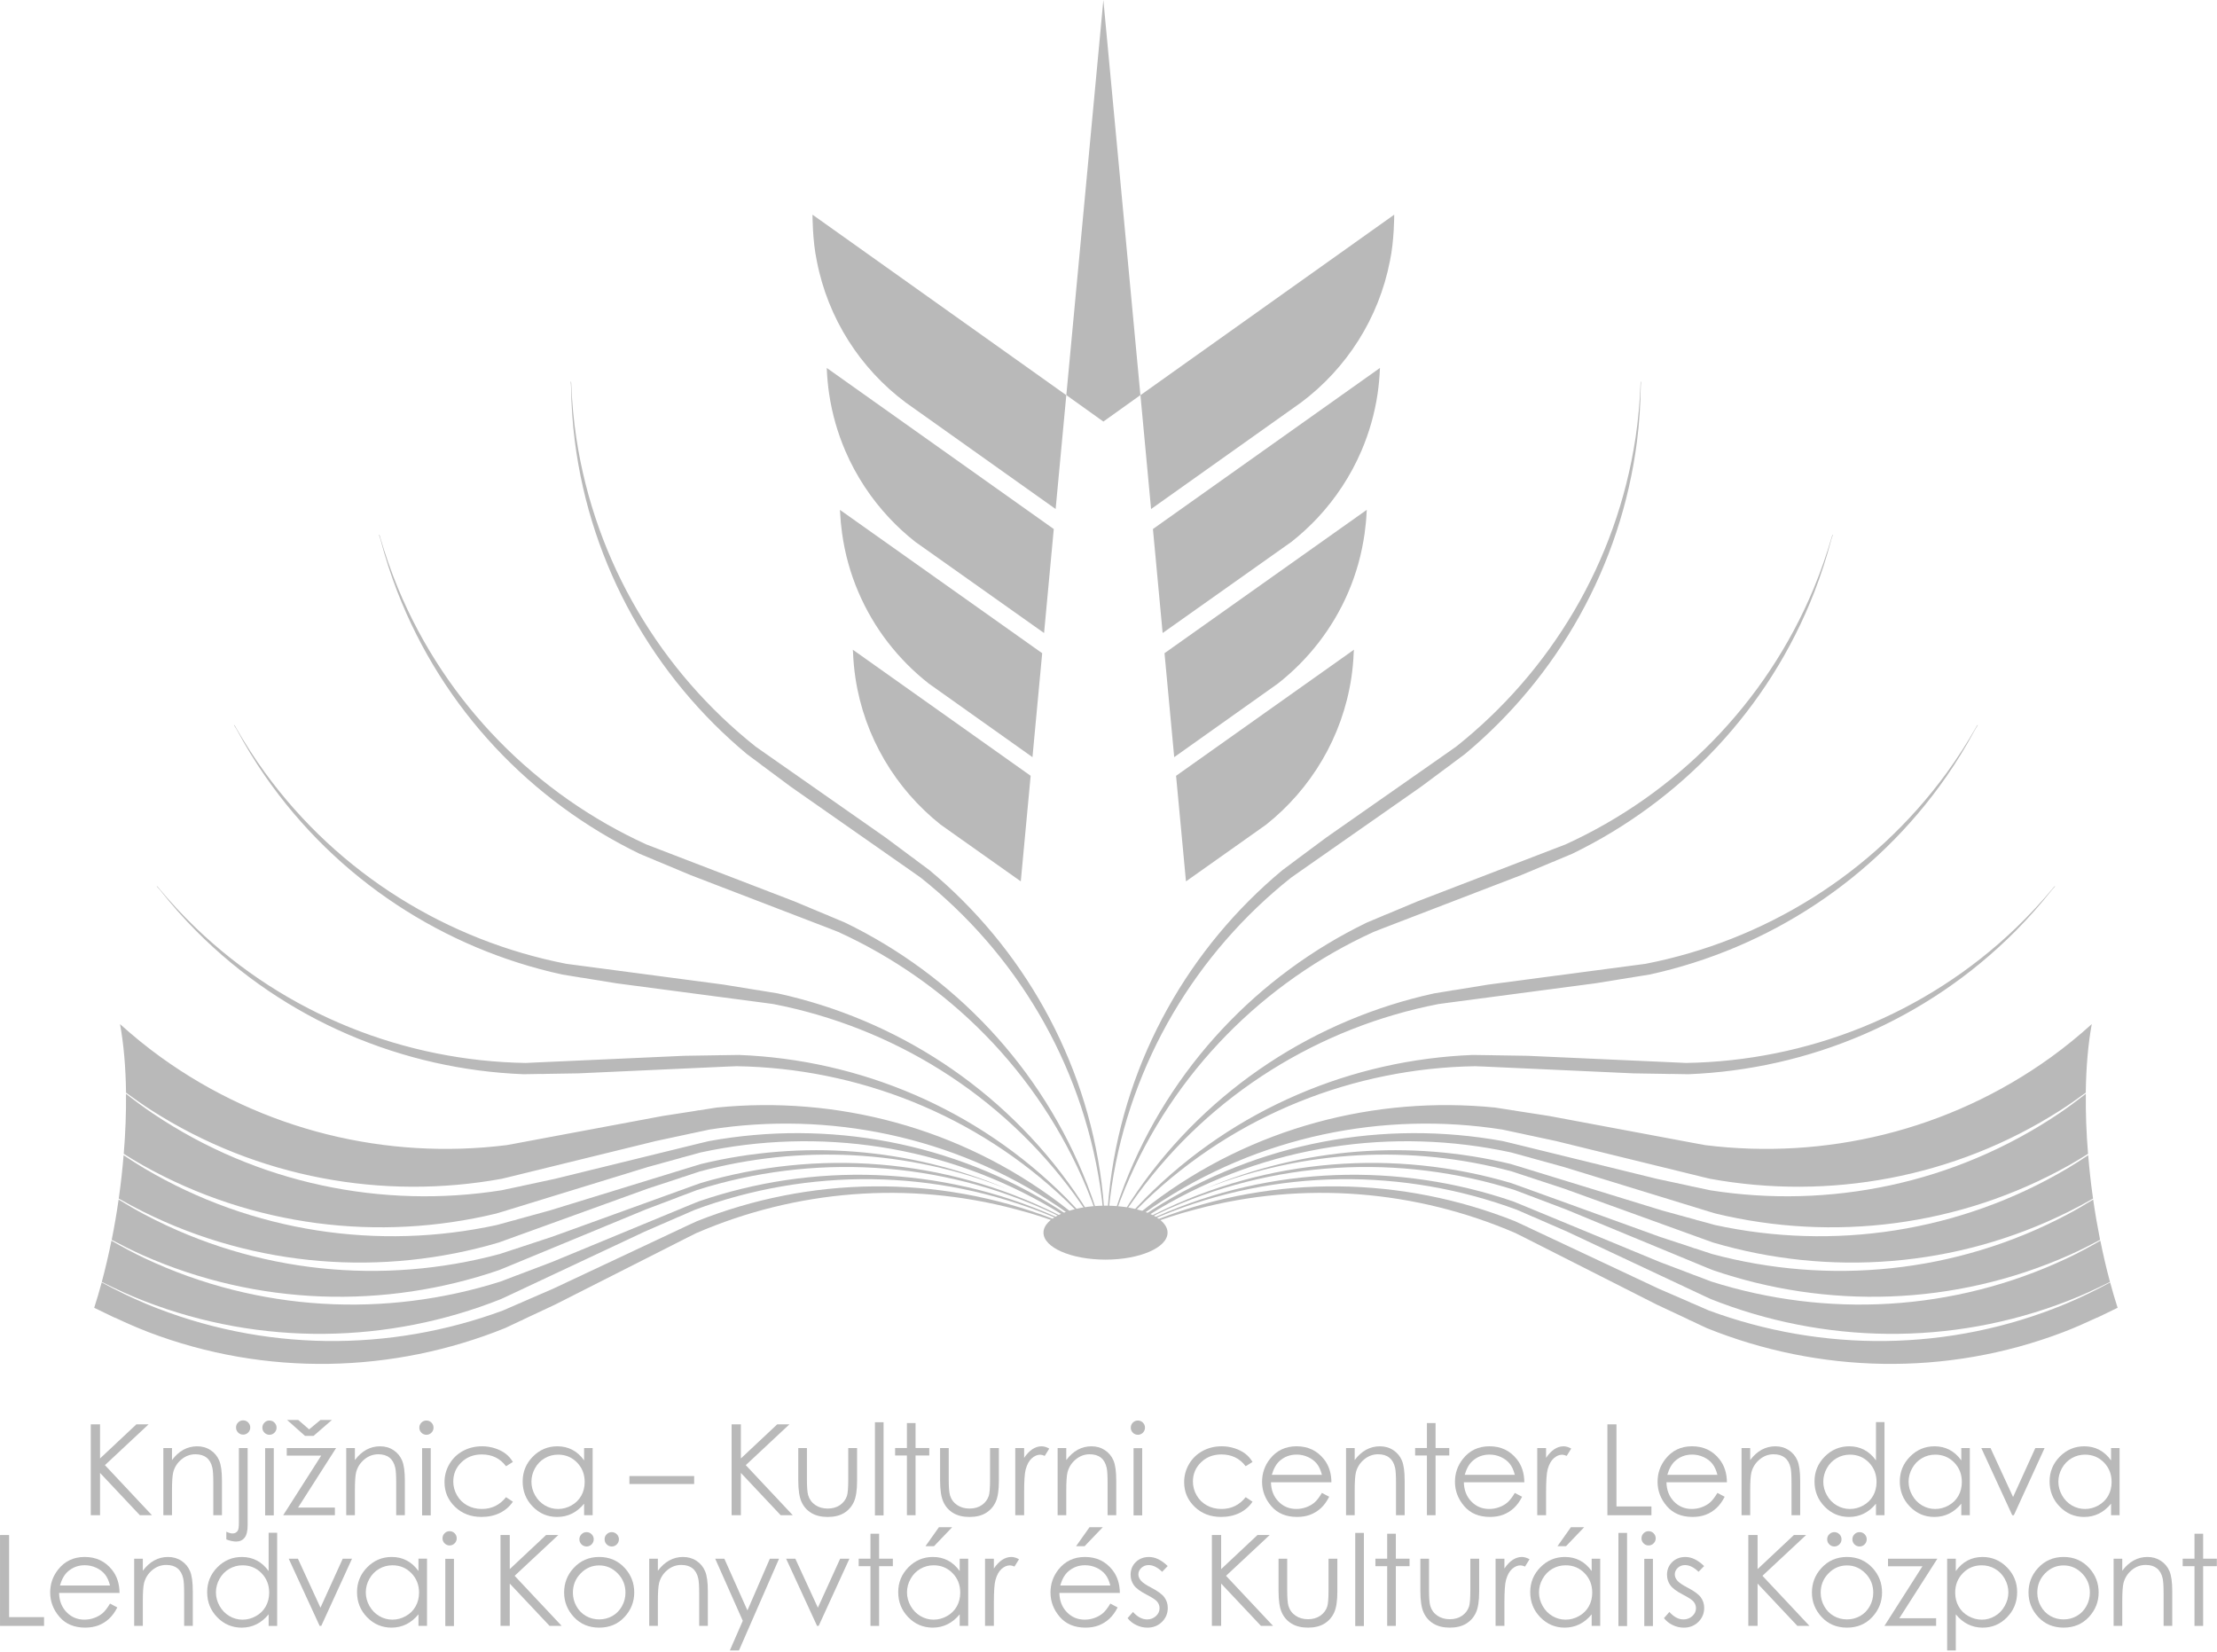 <svg xmlns="http://www.w3.org/2000/svg" xmlns:xlink="http://www.w3.org/1999/xlink" xmlns:serif="http://www.serif.com/" width="100%" height="100%" viewBox="0 0 1001 746" version="1.1" xml:space="preserve" style="fill-rule:evenodd;clip-rule:evenodd;stroke-linejoin:round;stroke-miterlimit:2;"> <g transform="matrix(1,0,0,1,-1254.05,-869.262)"> <g transform="matrix(4.167,0,0,4.167,1662.97,1014.3)"> <path d="M0,8.808L16.249,20.352L17.405,8.016L-10.095,-11.544C-10.095,-11.544 -10.103,-8.736 -9.633,-6.554C-8.433,-0.301 -4.915,5.135 0,8.808" style="fill:rgb(185,185,185);fill-rule:nonzero;"></path> </g> <g transform="matrix(4.167,0,0,4.167,1639.1,1267.23)"> <path d="M0,-25.104L0.023,-24.853C0.06,-23.897 0.146,-22.958 0.285,-22.032C1.256,-15.621 4.654,-10.015 9.507,-6.153L11.809,-4.522L18.201,0L19.271,-11.439L0.016,-25.091L0,-25.104Z" style="fill:rgb(185,185,185);fill-rule:nonzero;"></path> </g> <g transform="matrix(4.167,0,0,4.167,1724.61,1146.42)"> <path d="M0,4.27L-21.908,-11.258L-21.918,-11.264L-21.903,-11.09C-21.865,-10.299 -21.794,-9.523 -21.687,-8.753C-21.379,-6.508 -20.775,-4.357 -19.909,-2.339C-18.239,1.566 -15.602,4.954 -12.305,7.547L-10.321,8.955L-1.053,15.534L0,4.27Z" style="fill:rgb(185,185,185);fill-rule:nonzero;"></path> </g> <g transform="matrix(4.167,0,0,4.167,1729.84,1082.35)"> <path d="M0,6.189L-24.593,-11.263L-24.602,-11.27L-24.593,-11.181C-24.556,-10.254 -24.472,-9.34 -24.339,-8.443C-24.017,-6.287 -23.421,-4.226 -22.588,-2.283C-21.429,0.423 -19.8,2.884 -17.814,5.003C-16.95,5.926 -16.01,6.786 -15.012,7.573L-12.936,9.042L-1.051,17.459L0,6.189Z" style="fill:rgb(185,185,185);fill-rule:nonzero;"></path> </g> <g transform="matrix(4.167,0,0,4.167,1752.23,869.284)"> <path d="M0,45.676L0,45.681L0,45.676L4.014,42.808L0,-0.005L-4.012,42.808L0,45.676Z" style="fill:rgb(185,185,185);fill-rule:nonzero;"></path> </g> <g transform="matrix(4.167,0,0,4.167,1768.97,1017.6)"> <path d="M0,7.225L1.153,19.56L17.406,8.017C22.316,4.344 25.835,-1.093 27.039,-7.346C27.504,-9.527 27.498,-12.335 27.498,-12.335L0,7.225Z" style="fill:rgb(185,185,185);fill-rule:nonzero;"></path> </g> <g transform="matrix(4.167,0,0,4.167,1789.53,1162.63)"> <path d="M0,25.104L6.39,20.583L8.691,18.952C13.546,15.089 16.94,9.484 17.915,3.072C18.055,2.147 18.142,1.208 18.177,0.251L18.202,0L18.183,0.013L-1.073,13.666L0,25.104Z" style="fill:rgb(185,185,185);fill-rule:nonzero;"></path> </g> <g transform="matrix(4.167,0,0,4.167,1871.11,1210.42)"> <path d="M0,-26.45L0.017,-26.624L0.003,-26.618L-21.903,-11.09L-20.852,0.174L-11.583,-6.405L-9.602,-7.812C-6.303,-10.406 -3.664,-13.794 -1.991,-17.699C-1.127,-19.717 -0.525,-21.867 -0.215,-24.113C-0.107,-24.883 -0.034,-25.658 0,-26.45" style="fill:rgb(185,185,185);fill-rule:nonzero;"></path> </g> <g transform="matrix(4.167,0,0,4.167,1877.1,1154.73)"> <path d="M0,-28.551L0.006,-28.64L0,-28.633L-24.596,-11.181L-23.543,0.089L-11.656,-8.328L-9.581,-9.797C-8.584,-10.584 -7.646,-11.444 -6.777,-12.367C-4.793,-14.486 -3.166,-16.947 -2.005,-19.653C-1.172,-21.595 -0.577,-23.657 -0.256,-25.813C-0.125,-26.71 -0.039,-27.624 0,-28.551" style="fill:rgb(185,185,185);fill-rule:nonzero;"></path> </g> <g transform="matrix(0,-4.167,-4.167,0,1753.21,1397.84)"> <path d="M-6.723,-6.721C-8.339,-6.721 -9.646,-3.713 -9.646,0.001C-9.646,3.712 -8.339,6.723 -6.723,6.723C-5.109,6.723 -3.798,3.712 -3.798,0.001C-3.798,-3.713 -5.109,-6.721 -6.723,-6.721" style="fill:rgb(185,185,185);fill-rule:nonzero;"></path> </g> <g transform="matrix(4.167,0,0,4.167,1753.31,1427.15)"> <path d="M0,0.767L0.017,0.765L-0.01,0.738L-0.012,0.715L-0.049,0.73L-0.059,0.737L-0.184,0.67C-0.596,0.429 -1.017,0.213 -1.434,-0.021C-1.211,0.144 -0.98,0.299 -0.752,0.467L-0.751,0.467C-0.575,0.553 -0.391,0.623 -0.212,0.715L-0.141,0.746L-0.09,0.78L-0.077,0.775L-0.063,0.772L-0.053,0.788L0.005,0.788L-0.002,0.775L0.005,0.775L0,0.767Z" style="fill:rgb(185,185,185);fill-rule:nonzero;"></path> </g> <g transform="matrix(4.167,0,0,4.167,1329.04,1122.19)"> <path d="M0,54.548L-0.1,54.463C-0.022,54.521 0.054,54.573 0.134,54.63L0,54.548ZM101.813,73.847L101.802,73.814L101.778,73.439C101.746,71.426 101.612,69.437 101.366,67.484C99.633,53.939 92.756,41.964 82.725,33.603L81.165,32.443L81.165,32.431L80.852,32.209L77.956,30.054L64.543,20.67L63.877,20.201C53.654,12.078 46.496,0.263 44.451,-13.237C44.155,-15.182 43.978,-17.168 43.899,-19.178L43.885,-19.318L43.877,-19.328L43.838,-19.352L43.879,-18.824C43.909,-16.812 44.043,-14.821 44.291,-12.867C46.021,0.68 52.902,12.655 62.934,21.015L64.49,22.171L64.49,22.185L64.817,22.419L67.699,24.562L80.962,33.837L81.778,34.414C92.001,42.539 99.16,54.351 101.206,67.853C101.492,69.751 101.666,71.693 101.748,73.65L101.646,73.34C101.133,71.394 100.524,69.495 99.815,67.659C94.869,54.933 85.305,44.967 73.559,39.271L71.766,38.521L71.766,38.508L71.407,38.372L68.078,36.976L52.801,31.099L52.038,30.806C40.16,25.387 30.367,15.645 25.124,3.031C24.375,1.216 23.72,-0.67 23.161,-2.601L23.115,-2.733L23.1,-2.74L23.06,-2.759L23.228,-2.25C23.741,-0.306 24.35,1.595 25.064,3.433C30.004,16.159 39.565,26.123 51.315,31.823L53.109,32.571L53.109,32.582L53.485,32.726L56.796,34.116L71.905,39.923L72.835,40.289C84.717,45.709 94.511,55.45 99.75,68.06C100.501,69.875 101.157,71.763 101.713,73.693L101.76,73.827L101.764,73.857L101.549,73.509C100.593,71.737 99.562,70.032 98.439,68.416C90.657,57.194 79.031,49.739 66.275,46.948L64.359,46.635L64.353,46.625L63.975,46.575L60.409,45.995L44.183,43.851L43.374,43.744C30.557,41.246 18.76,34.066 10.716,23.026C9.563,21.438 8.483,19.755 7.49,18.011L7.416,17.889L7.401,17.886L7.355,17.879L7.637,18.333C8.591,20.107 9.624,21.813 10.749,23.427C18.529,34.648 30.152,42.107 42.91,44.902L44.824,45.212L44.833,45.22L45.228,45.275L48.776,45.851L64.822,47.969L65.812,48.105C78.631,50.601 90.426,57.782 98.468,68.814C99.614,70.394 100.686,72.068 101.676,73.804L101.475,73.575C100.222,71.997 98.906,70.506 97.52,69.105C87.886,59.424 75.135,54.128 62.087,53.618L60.143,53.646L60.138,53.638L59.753,53.653L56.141,53.71L39.791,54.446L38.972,54.486C25.922,54.277 13.046,49.277 3.193,39.821C1.774,38.459 0.419,36.991 -0.866,35.448L-0.959,35.347L-0.977,35.347L-1.021,35.345L-0.662,35.741C0.587,37.319 1.905,38.818 3.293,40.212C12.921,49.896 25.674,55.193 38.723,55.706L40.665,55.673L40.674,55.685L41.071,55.67L44.667,55.612L60.832,54.876L61.832,54.838C74.887,55.047 87.763,60.045 97.617,69.5C98.965,70.794 100.25,72.189 101.482,73.648L101.436,73.61C99.976,72.219 98.465,70.924 96.894,69.734C86.014,61.485 72.646,58.013 59.654,59.319L57.733,59.621L57.728,59.61L57.349,59.681L53.782,60.235L37.691,63.244L36.889,63.39C23.931,65.003 10.487,61.842 -0.584,53.849C-2.101,52.754 -3.571,51.554 -4.989,50.277C-4.598,52.418 -4.374,54.926 -4.34,57.706C-3.44,58.368 -2.525,59.013 -1.594,59.609C9.908,66.966 23.513,69.373 36.354,67.039L37.151,66.849L53.048,62.95L56.578,62.194L56.948,62.109L56.957,62.114L58.858,61.706C71.757,59.675 85.298,62.396 96.625,70.021C98.256,71.125 99.838,72.335 101.372,73.64L101.479,73.72L101.811,73.9L101.807,73.842L101.813,73.847Z" style="fill:rgb(185,185,185);fill-rule:nonzero;"></path> </g> <g transform="matrix(4.167,0,0,4.167,1732.37,1377.69)"> <path d="M0,9.067C-11.502,1.706 -25.102,-0.701 -37.953,1.634L-38.928,1.866L-54.642,5.723L-58.155,6.477L-58.547,6.571L-58.554,6.565L-60.454,6.968C-73.349,9.001 -86.892,6.278 -98.215,-1.347C-99.211,-2.019 -100.181,-2.74 -101.135,-3.488C-101.113,-1.44 -101.192,0.737 -101.38,3.016C-100.701,3.442 -100.023,3.858 -99.333,4.247C-87.424,10.935 -73.71,12.555 -61.016,9.487L-60.235,9.253L-44.591,4.446L-41.109,3.485L-40.741,3.374L-40.732,3.38L-38.86,2.866C-26.1,0.098 -12.423,2.034 -0.679,8.999C0.575,9.741 1.796,10.567 3.003,11.427C3.469,11.696 3.941,11.962 4.409,12.247C2.975,11.106 1.509,10.034 0,9.067" style="fill:rgb(185,185,185);fill-rule:nonzero;"></path> </g> <g transform="matrix(4.167,0,0,4.167,1570.71,1434.76)"> <path d="M0,-9.584L-0.961,-9.295L-16.431,-4.539L-19.894,-3.589L-20.279,-3.469L-20.289,-3.48L-22.16,-2.965C-34.921,-0.191 -48.594,-2.133 -60.341,-9.094C-61.1,-9.551 -61.853,-10.027 -62.599,-10.527C-62.72,-9.072 -62.878,-7.591 -63.091,-6.076C-63.101,-5.994 -63.115,-5.914 -63.125,-5.83C-62.255,-5.33 -61.377,-4.859 -60.49,-4.416C-48.269,1.678 -34.488,2.625 -21.963,-1.063L-21.196,-1.34L-5.804,-6.91L-2.372,-8.037L-2.011,-8.166L-2.004,-8.158L-0.16,-8.77C10.668,-11.679 22.333,-11.146 33.06,-6.906C22.474,-11.39 10.86,-12.209 0,-9.584" style="fill:rgb(185,185,185);fill-rule:nonzero;"></path> </g> <g transform="matrix(4.167,0,0,4.167,1304.48,1419.37)"> <path d="M0,2.337C1.103,2.922 2.215,3.485 3.337,3.985C15.82,9.528 29.628,9.855 41.977,5.612L42.731,5.305L57.859,-0.952L61.237,-2.23L61.59,-2.376L61.598,-2.369L63.414,-3.058C75.86,-7.011 89.657,-6.363 102.001,-0.535C102.884,-0.117 103.758,0.331 104.625,0.807C104.211,0.538 103.782,0.299 103.36,0.046C103.036,-0.126 102.715,-0.317 102.384,-0.48C90.162,-6.575 76.383,-7.518 63.858,-3.833L62.912,-3.496L47.699,2.01L44.285,3.134L43.905,3.273L43.894,3.26L42.053,3.868C29.445,7.262 15.691,6.001 3.613,-0.382C2.649,-0.89 1.695,-1.448 0.75,-2.029C0.536,-0.53 0.285,0.924 0,2.337" style="fill:rgb(185,185,185);fill-rule:nonzero;"></path> </g> <g transform="matrix(4.167,0,0,4.167,1744.88,1445.68)"> <path d="M0,-4.789C-1.146,-5.406 -2.299,-5.994 -3.467,-6.513C-15.948,-12.056 -29.759,-12.381 -42.102,-8.137L-43.032,-7.759L-57.988,-1.574L-61.345,-0.299L-61.72,-0.15L-61.729,-0.158L-63.542,0.535C-75.988,4.487 -89.786,3.84 -102.132,-1.992C-103.343,-2.562 -104.534,-3.213 -105.715,-3.889C-106.026,-2.336 -106.378,-0.844 -106.761,0.58C-105.249,1.34 -103.724,2.045 -102.178,2.643C-89.449,7.592 -75.639,7.264 -63.505,2.44L-62.767,2.098L-47.953,-4.861L-44.639,-6.305L-44.292,-6.462L-44.284,-6.455L-42.501,-7.232C-30.258,-11.769 -16.446,-11.771 -3.838,-6.533C-2.396,-5.932 -0.975,-5.238 0.433,-4.498C0.291,-4.593 0.145,-4.693 0,-4.789" style="fill:rgb(185,185,185);fill-rule:nonzero;"></path> </g> <g transform="matrix(4.167,0,0,4.167,1748.43,1462.1)"> <path d="M0,-8.153C-1.465,-8.886 -2.944,-9.566 -4.443,-10.151C-17.173,-15.097 -30.98,-14.771 -43.116,-9.945L-44.026,-9.527L-58.669,-2.642L-61.965,-1.213L-62.328,-1.042L-62.34,-1.049L-64.12,-0.273C-76.366,4.261 -90.177,4.265 -102.787,-0.974C-104.422,-1.658 -106.036,-2.444 -107.625,-3.306C-107.881,-2.355 -108.15,-1.439 -108.435,-0.558L-106.306,0.473L-106.123,0.541C-104.977,1.078 -103.824,1.59 -102.659,2.037L-102.634,2.054L-102.609,2.055C-102.597,2.063 -102.583,2.071 -102.569,2.075C-89.809,6.944 -76.004,6.532 -63.901,1.637L-62.145,0.811L-62.133,0.817L-61.775,0.633L-58.523,-0.89L-44.085,-8.206L-43.189,-8.652C-32.454,-13.29 -20.269,-14.349 -8.597,-11.237L-7.124,-10.834C-6.261,-10.576 -5.397,-10.3 -4.541,-9.996C-2.949,-9.431 -1.375,-8.757 0.187,-8.026C0.128,-8.07 0.064,-8.112 0,-8.153" style="fill:rgb(185,185,185);fill-rule:nonzero;"></path> </g> <g transform="matrix(4.167,0,0,4.167,1753.46,1427.15)"> <path d="M0,0.767L-0.02,0.765L0.01,0.738L0.01,0.715L0.047,0.73L0.057,0.737L0.182,0.67C0.596,0.429 1.015,0.213 1.432,-0.021C1.208,0.144 0.974,0.299 0.753,0.467L0.75,0.467C0.57,0.553 0.393,0.623 0.211,0.715L0.141,0.746L0.088,0.78L0.076,0.775L0.064,0.772L0.051,0.788L-0.006,0.788L0.004,0.775L-0.006,0.775L0,0.767Z" style="fill:rgb(185,185,185);fill-rule:nonzero;"></path> </g> <g transform="matrix(4.167,0,0,4.167,2177.15,1121.85)"> <path d="M0,54.712C0.08,54.655 0.156,54.603 0.234,54.545L0.136,54.63L0,54.712ZM-101.672,73.924L-101.672,73.982L-101.344,73.802L-101.236,73.722C-99.7,72.417 -98.119,71.207 -96.487,70.103C-85.164,62.478 -71.621,59.757 -58.72,61.788L-56.821,62.196L-56.813,62.191L-56.444,62.276L-52.913,63.032L-37.014,66.931L-36.218,67.121C-23.379,69.455 -9.771,67.048 1.729,59.691C2.66,59.095 3.57,58.45 4.476,57.788C4.511,55.008 4.732,52.5 5.124,50.358C3.705,51.636 2.239,52.836 0.724,53.931C-10.35,61.924 -23.795,65.085 -36.752,63.472L-37.557,63.326L-53.645,60.317L-57.215,59.763L-57.592,59.691L-57.598,59.703L-59.516,59.401C-72.512,58.095 -85.877,61.567 -96.758,69.816C-98.328,71.006 -99.841,72.301 -101.301,73.691L-101.344,73.73C-100.112,72.271 -98.83,70.876 -97.481,69.582C-87.627,60.127 -74.752,55.129 -61.698,54.92L-60.694,54.958L-44.53,55.694L-40.938,55.752L-40.537,55.767L-40.53,55.754L-38.588,55.788C-25.539,55.274 -12.787,49.978 -3.157,40.294C-1.77,38.899 -0.444,37.401 0.802,35.823L1.154,35.427L1.113,35.429L1.099,35.429L1.002,35.53C-0.284,37.073 -1.64,38.541 -3.057,39.903C-12.91,49.358 -25.785,54.358 -38.842,54.566L-39.654,54.528L-56.01,53.792L-59.619,53.735L-60.002,53.72L-60.007,53.728L-61.95,53.7C-75,54.21 -87.754,59.506 -97.385,69.187C-98.769,70.587 -100.085,72.079 -101.339,73.657L-101.538,73.886C-100.551,72.149 -99.483,70.476 -98.332,68.896C-90.293,57.864 -78.493,50.683 -65.678,48.187L-64.684,48.051L-48.643,45.933L-45.094,45.357L-44.694,45.302L-44.69,45.294L-42.771,44.983C-30.017,42.189 -18.395,34.73 -10.612,23.509C-9.492,21.895 -8.453,20.189 -7.502,18.415L-7.221,17.961L-7.266,17.968L-7.279,17.971L-7.354,18.093C-8.346,19.837 -9.427,21.52 -10.58,23.108C-18.624,34.148 -30.422,41.328 -43.235,43.826L-44.046,43.933L-60.271,46.077L-63.836,46.657L-64.219,46.707L-64.223,46.717L-66.141,47.03C-78.896,49.821 -90.524,57.275 -98.303,68.498C-99.424,70.114 -100.458,71.819 -101.412,73.591L-101.625,73.939L-101.625,73.909L-101.579,73.774C-101.02,71.845 -100.366,69.957 -99.613,68.142C-94.373,55.532 -84.58,45.791 -72.698,40.371L-71.768,40.004L-56.666,34.198L-53.347,32.808L-52.975,32.664L-52.971,32.653L-51.181,31.905C-39.428,26.205 -29.866,16.241 -24.927,3.515C-24.215,1.677 -23.604,-0.224 -23.09,-2.168L-22.926,-2.677L-22.965,-2.658L-22.977,-2.651L-23.022,-2.519C-23.584,-0.588 -24.239,1.298 -24.99,3.113C-30.231,15.727 -40.022,25.469 -51.899,30.888L-52.662,31.181L-67.938,37.058L-71.27,38.454L-71.627,38.59L-71.633,38.603L-73.422,39.353C-85.171,45.049 -94.733,55.015 -99.681,67.741C-100.39,69.577 -100.997,71.476 -101.512,73.422L-101.612,73.732C-101.528,71.774 -101.354,69.833 -101.071,67.935C-99.021,54.433 -91.864,42.621 -81.643,34.496L-80.823,33.919L-67.563,24.644L-64.682,22.501L-64.352,22.267L-64.352,22.253L-62.796,21.097C-52.768,12.737 -45.887,0.762 -44.153,-12.785C-43.904,-14.739 -43.773,-16.73 -43.743,-18.742L-43.708,-19.27L-43.74,-19.246L-43.75,-19.236L-43.764,-19.096C-43.844,-17.086 -44.019,-15.1 -44.313,-13.155C-46.36,0.345 -53.52,12.16 -63.741,20.283L-64.405,20.752L-77.819,30.136L-80.717,32.291L-81.03,32.513L-81.027,32.525L-82.586,33.685C-92.619,42.045 -99.498,54.021 -101.229,67.566C-101.478,69.519 -101.609,71.508 -101.64,73.521L-101.667,73.896L-101.678,73.929L-101.672,73.924Z" style="fill:rgb(185,185,185);fill-rule:nonzero;"></path> </g> <g transform="matrix(4.167,0,0,4.167,1774.38,1377.69)"> <path d="M0,9.067C11.507,1.706 25.104,-0.701 37.953,1.634L38.928,1.866L54.643,5.723L58.157,6.477L58.55,6.571L58.559,6.565L60.452,6.968C73.352,9.001 86.893,6.278 98.221,-1.347C99.211,-2.019 100.182,-2.74 101.139,-3.488C101.115,-1.44 101.19,0.737 101.379,3.016C100.701,3.442 100.022,3.858 99.333,4.247C87.428,10.935 73.711,12.555 61.02,9.487L60.237,9.253L44.59,4.446L41.108,3.485L40.741,3.374L40.733,3.38L38.862,2.866C26.101,0.098 12.426,2.034 0.681,8.999C-0.572,9.741 -1.792,10.567 -3,11.427C-3.469,11.696 -3.94,11.962 -4.405,12.247C-2.975,11.106 -1.505,10.034 0,9.067" style="fill:rgb(185,185,185);fill-rule:nonzero;"></path> </g> <g transform="matrix(4.167,0,0,4.167,1936.06,1434.76)"> <path d="M0,-9.584L0.959,-9.295L16.426,-4.539L19.889,-3.589L20.272,-3.469L20.286,-3.48L22.154,-2.965C34.914,-0.191 48.592,-2.133 60.336,-9.094C61.098,-9.551 61.849,-10.027 62.594,-10.527C62.715,-9.072 62.871,-7.591 63.086,-6.076C63.096,-5.994 63.108,-5.914 63.123,-5.83C62.254,-5.33 61.371,-4.859 60.485,-4.416C48.268,1.678 34.481,2.625 21.961,-1.063L21.19,-1.34L5.799,-6.91L2.369,-8.037L2.01,-8.166L2.003,-8.158L0.153,-8.77C-10.67,-11.679 -22.338,-11.146 -33.064,-6.906C-22.478,-11.39 -10.865,-12.209 0,-9.584" style="fill:rgb(185,185,185);fill-rule:nonzero;"></path> </g> <g transform="matrix(4.167,0,0,4.167,2202.26,1419.37)"> <path d="M0,2.337C-1.1,2.922 -2.209,3.485 -3.337,3.985C-15.815,9.528 -29.627,9.855 -41.975,5.612L-42.73,5.305L-57.855,-0.952L-61.23,-2.23L-61.588,-2.376L-61.595,-2.369L-63.412,-3.058C-75.858,-7.011 -89.652,-6.363 -102.002,-0.535C-102.883,-0.117 -103.757,0.331 -104.627,0.807C-104.209,0.538 -103.783,0.299 -103.358,0.046C-103.034,-0.126 -102.71,-0.317 -102.382,-0.48C-90.16,-6.575 -76.381,-7.518 -63.859,-3.833L-62.91,-3.496L-47.697,2.01L-44.283,3.134L-43.904,3.273L-43.893,3.26L-42.052,3.868C-29.443,7.262 -15.685,6.001 -3.611,-0.382C-2.645,-0.89 -1.692,-1.448 -0.75,-2.029C-0.532,-0.53 -0.281,0.924 0,2.337" style="fill:rgb(185,185,185);fill-rule:nonzero;"></path> </g> <g transform="matrix(4.167,0,0,4.167,1761.87,1445.68)"> <path d="M0,-4.789C1.146,-5.406 2.299,-5.994 3.47,-6.513C15.948,-12.056 29.755,-12.381 42.104,-8.137L43.034,-7.759L57.987,-1.574L61.349,-0.299L61.721,-0.15L61.728,-0.158L63.542,0.535C75.987,4.487 89.785,3.84 102.132,-1.992C103.344,-2.562 104.534,-3.213 105.714,-3.889C106.025,-2.336 106.375,-0.844 106.761,0.58C105.252,1.34 103.724,2.045 102.177,2.643C89.45,7.592 75.642,7.264 63.507,2.44L62.767,2.098L47.954,-4.861L44.642,-6.305L44.292,-6.462L44.283,-6.455L42.502,-7.232C30.258,-11.769 16.448,-11.771 3.836,-6.533C2.396,-5.932 0.974,-5.238 -0.434,-4.498C-0.288,-4.593 -0.145,-4.693 0,-4.789" style="fill:rgb(185,185,185);fill-rule:nonzero;"></path> </g> <g transform="matrix(4.167,0,0,4.167,1758.33,1462.1)"> <path d="M0,-8.153C1.464,-8.886 2.949,-9.566 4.447,-10.151C17.173,-15.097 30.984,-14.771 43.121,-9.945L44.025,-9.527L58.671,-2.642L61.966,-1.213L62.328,-1.042L62.342,-1.049L64.123,-0.273C76.366,4.261 90.178,4.265 102.786,-0.974C104.419,-1.658 106.037,-2.444 107.625,-3.306C107.881,-2.355 108.15,-1.439 108.435,-0.558L106.307,0.473L106.126,0.541C104.976,1.078 103.826,1.59 102.659,2.037L102.634,2.054L102.616,2.055C102.599,2.063 102.583,2.071 102.569,2.075C89.812,6.944 76.008,6.532 63.9,1.637L62.146,0.811L62.132,0.817L61.775,0.633L58.523,-0.89L44.085,-8.206L43.191,-8.652C32.455,-13.29 20.267,-14.349 8.596,-11.237L7.126,-10.834C6.261,-10.576 5.398,-10.3 4.541,-9.996C2.949,-9.431 1.375,-8.757 -0.187,-8.026C-0.125,-8.07 -0.061,-8.112 0,-8.153" style="fill:rgb(185,185,185);fill-rule:nonzero;"></path> </g> <g transform="matrix(4.167,0,0,4.167,1295.04,1553.45)"> <path d="M0,-9.847L1.003,-9.847L1.003,-6.152L4.939,-9.847L6.261,-9.847L1.531,-5.429L6.628,0L5.319,0L1.003,-4.586L1.003,0L0,0L0,-9.847Z" style="fill:rgb(185,185,185);fill-rule:nonzero;"></path> </g> <g transform="matrix(4.167,0,0,4.167,1327.8,1552.67)"> <path d="M0,-7.095L0.937,-7.095L0.937,-5.79C1.312,-6.288 1.726,-6.663 2.181,-6.911C2.636,-7.157 3.131,-7.282 3.667,-7.282C4.211,-7.282 4.695,-7.144 5.116,-6.866C5.538,-6.591 5.849,-6.218 6.05,-5.749C6.25,-5.283 6.351,-4.552 6.351,-3.561L6.351,0.187L5.414,0.187L5.414,-3.286C5.414,-4.126 5.378,-4.686 5.309,-4.966C5.2,-5.449 4.993,-5.811 4.685,-6.054C4.376,-6.298 3.975,-6.419 3.479,-6.419C2.913,-6.419 2.405,-6.232 1.957,-5.857C1.509,-5.482 1.213,-5.018 1.07,-4.464C0.981,-4.103 0.937,-3.443 0.937,-2.484L0.937,0.187L0,0.187L0,-7.095Z" style="fill:rgb(185,185,185);fill-rule:nonzero;"></path> </g> <g transform="matrix(4.167,0,0,4.167,1363.83,1565.33)"> <path d="M0,-13.131C0.214,-13.131 0.397,-13.056 0.546,-12.904C0.695,-12.752 0.77,-12.57 0.77,-12.356C0.77,-12.146 0.695,-11.965 0.546,-11.813C0.397,-11.662 0.214,-11.586 0,-11.586C-0.214,-11.586 -0.395,-11.662 -0.545,-11.813C-0.695,-11.965 -0.77,-12.146 -0.77,-12.356C-0.77,-12.57 -0.695,-12.752 -0.545,-12.904C-0.395,-13.056 -0.214,-13.131 0,-13.131M-0.461,-10.133L0.488,-10.133L0.488,-1.754C0.488,-1.142 0.378,-0.697 0.158,-0.418C-0.063,-0.14 -0.365,0 -0.75,0C-1.066,0 -1.423,-0.076 -1.82,-0.228L-1.82,-1.07C-1.569,-0.942 -1.344,-0.877 -1.144,-0.877C-0.89,-0.877 -0.7,-0.982 -0.575,-1.192C-0.498,-1.324 -0.461,-1.604 -0.461,-2.027L-0.461,-10.133Z" style="fill:rgb(185,185,185);fill-rule:nonzero;"></path> </g> <g transform="matrix(4.167,0,0,4.167,0,583.725)"> <path d="M329.677,225.451L330.614,225.451L330.614,232.733L329.677,232.733L329.677,225.451ZM330.142,222.453C330.355,222.453 330.537,222.528 330.687,222.679C330.839,222.832 330.915,223.015 330.915,223.229C330.915,223.439 330.839,223.619 330.687,223.771C330.537,223.921 330.355,223.998 330.142,223.998C329.933,223.998 329.753,223.921 329.603,223.771C329.451,223.619 329.376,223.439 329.376,223.229C329.376,223.015 329.451,222.832 329.603,222.679C329.753,222.528 329.933,222.453 330.142,222.453" style="fill:rgb(185,185,185);fill-rule:nonzero;"></path> </g> <g transform="matrix(4.167,0,0,4.167,1395.63,1546.28)"> <path d="M0,-6.88L-0.93,-6.88L-2.87,-8.601L-1.66,-8.601L-0.481,-7.583L0.745,-8.601L1.987,-8.601L0,-6.88ZM-2.905,-5.562L2.443,-5.562L-1.679,0.891L2.309,0.891L2.309,1.721L-3.292,1.721L0.827,-4.738L-2.905,-4.738L-2.905,-5.562Z" style="fill:rgb(185,185,185);fill-rule:nonzero;"></path> </g> <g transform="matrix(4.167,0,0,4.167,1410.38,1552.67)"> <path d="M0,-7.095L0.937,-7.095L0.937,-5.79C1.312,-6.288 1.726,-6.663 2.181,-6.911C2.636,-7.157 3.131,-7.282 3.667,-7.282C4.211,-7.282 4.695,-7.144 5.116,-6.866C5.538,-6.591 5.849,-6.218 6.05,-5.749C6.25,-5.283 6.351,-4.552 6.351,-3.561L6.351,0.187L5.414,0.187L5.414,-3.286C5.414,-4.126 5.378,-4.686 5.309,-4.966C5.2,-5.449 4.993,-5.811 4.685,-6.054C4.376,-6.298 3.975,-6.419 3.479,-6.419C2.913,-6.419 2.405,-6.232 1.957,-5.857C1.509,-5.482 1.213,-5.018 1.07,-4.464C0.981,-4.103 0.937,-3.443 0.937,-2.484L0.937,0.187L0,0.187L0,-7.095Z" style="fill:rgb(185,185,185);fill-rule:nonzero;"></path> </g> <g transform="matrix(4.167,0,0,4.167,0,583.725)"> <path d="M346.684,225.451L347.621,225.451L347.621,232.733L346.684,232.733L346.684,225.451ZM347.149,222.453C347.363,222.453 347.545,222.528 347.696,222.679C347.847,222.832 347.922,223.015 347.922,223.229C347.922,223.439 347.847,223.619 347.696,223.771C347.545,223.921 347.363,223.998 347.149,223.998C346.94,223.998 346.76,223.921 346.609,223.771C346.459,223.619 346.383,223.439 346.383,223.229C346.383,223.015 346.459,222.832 346.609,222.679C346.76,222.528 346.94,222.453 347.149,222.453" style="fill:rgb(185,185,185);fill-rule:nonzero;"></path> </g> <g transform="matrix(4.167,0,0,4.167,1485.62,1547.14)"> <path d="M0,-4.258L-0.743,-3.795C-1.384,-4.648 -2.26,-5.073 -3.369,-5.073C-4.257,-5.073 -4.994,-4.789 -5.579,-4.217C-6.166,-3.648 -6.459,-2.955 -6.459,-2.139C-6.459,-1.609 -6.323,-1.11 -6.055,-0.641C-5.785,-0.174 -5.415,0.191 -4.945,0.449C-4.474,0.707 -3.946,0.836 -3.363,0.836C-2.294,0.836 -1.421,0.41 -0.743,-0.443L0,0.047C-0.349,0.57 -0.816,0.976 -1.402,1.265C-1.988,1.554 -2.657,1.699 -3.406,1.699C-4.558,1.699 -5.512,1.334 -6.271,0.601C-7.03,-0.131 -7.408,-1.021 -7.408,-2.069C-7.408,-2.774 -7.231,-3.428 -6.877,-4.033C-6.522,-4.637 -6.035,-5.111 -5.415,-5.448C-4.794,-5.787 -4.101,-5.957 -3.333,-5.957C-2.852,-5.957 -2.385,-5.883 -1.937,-5.737C-1.489,-5.59 -1.108,-5.398 -0.796,-5.16C-0.484,-4.924 -0.218,-4.623 0,-4.258" style="fill:rgb(185,185,185);fill-rule:nonzero;"></path> </g> <g transform="matrix(4.167,0,0,4.167,1506.03,1550.46)"> <path d="M0,-5.848C-0.52,-5.848 -1.002,-5.721 -1.442,-5.463C-1.885,-5.207 -2.235,-4.848 -2.497,-4.385C-2.757,-3.92 -2.887,-3.43 -2.887,-2.913C-2.887,-2.401 -2.757,-1.91 -2.493,-1.443C-2.229,-0.975 -1.876,-0.611 -1.433,-0.35C-0.99,-0.09 -0.514,0.041 -0.006,0.041C0.507,0.041 0.991,-0.088 1.451,-0.346C1.911,-0.604 2.264,-0.955 2.51,-1.395C2.758,-1.836 2.883,-2.334 2.883,-2.887C2.883,-3.729 2.604,-4.432 2.049,-5C1.495,-5.566 0.812,-5.848 0,-5.848M3.746,-6.565L3.746,0.717L2.821,0.717L2.821,-0.535C2.429,-0.057 1.989,0.302 1.5,0.544C1.011,0.785 0.476,0.904 -0.104,0.904C-1.134,0.904 -2.015,0.531 -2.743,-0.217C-3.473,-0.963 -3.837,-1.872 -3.837,-2.944C-3.837,-3.993 -3.469,-4.889 -2.733,-5.635C-1.997,-6.379 -1.111,-6.752 -0.076,-6.752C0.523,-6.752 1.063,-6.625 1.546,-6.369C2.032,-6.117 2.456,-5.735 2.821,-5.225L2.821,-6.565L3.746,-6.565Z" style="fill:rgb(185,185,185);fill-rule:nonzero;"></path> </g> <g transform="matrix(4.167,0,0,4.167,0,594.621)"> <rect x="369.148" y="225.853" width="7.014" height="0.865" style="fill:rgb(185,185,185);"></rect> </g> <g transform="matrix(4.167,0,0,4.167,1584.38,1553.45)"> <path d="M0,-9.847L1.005,-9.847L1.005,-6.152L4.94,-9.847L6.262,-9.847L1.534,-5.429L6.629,0L5.32,0L1.005,-4.586L1.005,0L0,0L0,-9.847Z" style="fill:rgb(185,185,185);fill-rule:nonzero;"></path> </g> <g transform="matrix(4.167,0,0,4.167,1614.48,1554.23)"> <path d="M0,-7.469L0.937,-7.469L0.937,-4.069C0.937,-3.24 0.981,-2.668 1.071,-2.356C1.206,-1.91 1.461,-1.556 1.839,-1.297C2.217,-1.039 2.667,-0.91 3.189,-0.91C3.712,-0.91 4.156,-1.035 4.52,-1.287C4.885,-1.539 5.136,-1.871 5.274,-2.282C5.368,-2.563 5.415,-3.158 5.415,-4.069L5.415,-7.469L6.372,-7.469L6.372,-3.895C6.372,-2.891 6.254,-2.135 6.02,-1.625C5.786,-1.117 5.435,-0.719 4.964,-0.431C4.493,-0.144 3.902,0 3.193,0C2.483,0 1.891,-0.144 1.417,-0.431C0.94,-0.719 0.585,-1.121 0.351,-1.636C0.117,-2.152 0,-2.926 0,-3.961L0,-7.469Z" style="fill:rgb(185,185,185);fill-rule:nonzero;"></path> </g> <g transform="matrix(4.167,0,0,4.167,0,584.505)"> <rect x="395.75" y="222.453" width="0.937" height="10.093" style="fill:rgb(185,185,185);"></rect> </g> <g transform="matrix(4.167,0,0,4.167,1663.53,1553.44)"> <path d="M0,-9.986L0.937,-9.986L0.937,-7.281L2.423,-7.281L2.423,-6.472L0.937,-6.472L0.937,0L0,0L0,-6.472L-1.278,-6.472L-1.278,-7.281L0,-7.281L0,-9.986Z" style="fill:rgb(185,185,185);fill-rule:nonzero;"></path> </g> <g transform="matrix(4.167,0,0,4.167,1678.51,1554.23)"> <path d="M0,-7.469L0.937,-7.469L0.937,-4.069C0.937,-3.24 0.981,-2.668 1.071,-2.356C1.205,-1.91 1.461,-1.556 1.839,-1.297C2.217,-1.039 2.667,-0.91 3.189,-0.91C3.712,-0.91 4.156,-1.035 4.52,-1.287C4.885,-1.539 5.135,-1.871 5.274,-2.282C5.368,-2.563 5.415,-3.158 5.415,-4.069L5.415,-7.469L6.372,-7.469L6.372,-3.895C6.372,-2.891 6.254,-2.135 6.021,-1.625C5.786,-1.117 5.435,-0.719 4.962,-0.431C4.492,-0.144 3.902,0 3.192,0C2.483,0 1.891,-0.144 1.416,-0.431C0.941,-0.719 0.585,-1.121 0.352,-1.636C0.117,-2.152 0,-2.926 0,-3.961L0,-7.469Z" style="fill:rgb(185,185,185);fill-rule:nonzero;"></path> </g> <g transform="matrix(4.167,0,0,4.167,1712.46,1552.67)"> <path d="M0,-7.095L0.958,-7.095L0.958,-6.031C1.244,-6.45 1.545,-6.764 1.86,-6.971C2.179,-7.179 2.509,-7.282 2.852,-7.282C3.111,-7.282 3.387,-7.2 3.682,-7.034L3.193,-6.245C2.997,-6.329 2.832,-6.372 2.698,-6.372C2.387,-6.372 2.085,-6.243 1.794,-5.987C1.504,-5.731 1.283,-5.333 1.132,-4.792C1.016,-4.378 0.958,-3.538 0.958,-2.276L0.958,0.187L0,0.187L0,-7.095Z" style="fill:rgb(185,185,185);fill-rule:nonzero;"></path> </g> <g transform="matrix(4.167,0,0,4.167,1731.58,1552.67)"> <path d="M0,-7.095L0.937,-7.095L0.937,-5.79C1.312,-6.288 1.726,-6.663 2.181,-6.911C2.636,-7.157 3.132,-7.282 3.667,-7.282C4.213,-7.282 4.695,-7.144 5.117,-6.866C5.538,-6.591 5.849,-6.218 6.05,-5.749C6.251,-5.283 6.351,-4.552 6.351,-3.561L6.351,0.187L5.414,0.187L5.414,-3.286C5.414,-4.126 5.38,-4.686 5.31,-4.966C5.203,-5.449 4.995,-5.811 4.687,-6.054C4.378,-6.298 3.975,-6.419 3.479,-6.419C2.915,-6.419 2.405,-6.232 1.957,-5.857C1.509,-5.482 1.214,-5.018 1.07,-4.464C0.981,-4.103 0.937,-3.443 0.937,-2.484L0.937,0.187L0,0.187L0,-7.095Z" style="fill:rgb(185,185,185);fill-rule:nonzero;"></path> </g> <g transform="matrix(4.167,0,0,4.167,0,583.725)"> <path d="M423.773,225.451L424.71,225.451L424.71,232.733L423.773,232.733L423.773,225.451ZM424.238,222.453C424.451,222.453 424.635,222.528 424.786,222.679C424.937,222.832 425.012,223.015 425.012,223.229C425.012,223.439 424.937,223.619 424.786,223.771C424.635,223.921 424.451,223.998 424.238,223.998C424.029,223.998 423.85,223.921 423.697,223.771C423.547,223.619 423.473,223.439 423.473,223.229C423.473,223.015 423.547,222.832 423.697,222.679C423.85,222.528 424.029,222.453 424.238,222.453" style="fill:rgb(185,185,185);fill-rule:nonzero;"></path> </g> <g transform="matrix(4.167,0,0,4.167,1819.58,1547.14)"> <path d="M0,-4.258L-0.742,-3.795C-1.385,-4.648 -2.264,-5.073 -3.37,-5.073C-4.256,-5.073 -4.995,-4.789 -5.58,-4.217C-6.168,-3.648 -6.459,-2.955 -6.459,-2.139C-6.459,-1.609 -6.325,-1.11 -6.056,-0.641C-5.787,-0.174 -5.414,0.191 -4.945,0.449C-4.476,0.707 -3.949,0.836 -3.363,0.836C-2.297,0.836 -1.422,0.41 -0.742,-0.443L0,0.047C-0.349,0.57 -0.816,0.976 -1.402,1.265C-1.989,1.554 -2.657,1.699 -3.407,1.699C-4.56,1.699 -5.514,1.334 -6.271,0.601C-7.031,-0.131 -7.409,-1.021 -7.409,-2.069C-7.409,-2.774 -7.231,-3.428 -6.877,-4.033C-6.522,-4.637 -6.035,-5.111 -5.414,-5.448C-4.795,-5.787 -4.103,-5.957 -3.333,-5.957C-2.853,-5.957 -2.387,-5.883 -1.937,-5.737C-1.488,-5.59 -1.109,-5.398 -0.797,-5.16C-0.484,-4.924 -0.219,-4.623 0,-4.258" style="fill:rgb(185,185,185);fill-rule:nonzero;"></path> </g> <g transform="matrix(4.167,0,0,4.167,1850.91,1541.33)"> <path d="M0,-1.47C-0.127,-1.97 -0.308,-2.369 -0.545,-2.668C-0.787,-2.967 -1.102,-3.207 -1.494,-3.391C-1.889,-3.574 -2.301,-3.664 -2.733,-3.664C-3.449,-3.664 -4.062,-3.436 -4.578,-2.976C-4.953,-2.641 -5.234,-2.139 -5.428,-1.47L0,-1.47ZM0,0.491L0.789,0.906C0.529,1.414 0.231,1.825 -0.106,2.136C-0.447,2.449 -0.83,2.687 -1.253,2.849C-1.679,3.013 -2.158,3.093 -2.693,3.093C-3.882,3.093 -4.811,2.705 -5.481,1.926C-6.149,1.146 -6.485,0.267 -6.485,-0.714C-6.485,-1.638 -6.201,-2.461 -5.637,-3.184C-4.916,-4.104 -3.952,-4.563 -2.748,-4.563C-1.506,-4.563 -0.516,-4.091 0.229,-3.151C0.753,-2.487 1.021,-1.655 1.03,-0.66L-5.521,-0.66C-5.506,0.185 -5.233,0.879 -4.711,1.42C-4.188,1.961 -3.543,2.23 -2.773,2.23C-2.402,2.23 -2.043,2.166 -1.69,2.038C-1.342,1.909 -1.045,1.738 -0.797,1.524C-0.553,1.31 -0.287,0.967 0,0.491" style="fill:rgb(185,185,185);fill-rule:nonzero;"></path> </g> <g transform="matrix(4.167,0,0,4.167,1861.8,1552.67)"> <path d="M0,-7.095L0.937,-7.095L0.937,-5.79C1.312,-6.288 1.728,-6.663 2.182,-6.911C2.637,-7.157 3.133,-7.282 3.668,-7.282C4.213,-7.282 4.695,-7.144 5.117,-6.866C5.538,-6.591 5.85,-6.218 6.051,-5.749C6.251,-5.283 6.352,-4.552 6.352,-3.561L6.352,0.187L5.415,0.187L5.415,-3.286C5.415,-4.126 5.382,-4.686 5.312,-4.966C5.204,-5.449 4.994,-5.811 4.687,-6.054C4.379,-6.298 3.977,-6.419 3.48,-6.419C2.914,-6.419 2.406,-6.232 1.958,-5.857C1.51,-5.482 1.215,-5.018 1.071,-4.464C0.982,-4.103 0.937,-3.443 0.937,-2.484L0.937,0.187L0,0.187L0,-7.095Z" style="fill:rgb(185,185,185);fill-rule:nonzero;"></path> </g> <g transform="matrix(4.167,0,0,4.167,1898.32,1553.44)"> <path d="M0,-9.986L0.937,-9.986L0.937,-7.281L2.423,-7.281L2.423,-6.472L0.937,-6.472L0.937,0L0,0L0,-6.472L-1.277,-6.472L-1.277,-7.281L0,-7.281L0,-9.986Z" style="fill:rgb(185,185,185);fill-rule:nonzero;"></path> </g> <g transform="matrix(4.167,0,0,4.167,1938.01,1541.33)"> <path d="M0,-1.47C-0.127,-1.97 -0.307,-2.369 -0.549,-2.668C-0.786,-2.967 -1.102,-3.207 -1.495,-3.391C-1.889,-3.574 -2.301,-3.664 -2.735,-3.664C-3.449,-3.664 -4.065,-3.436 -4.577,-2.976C-4.952,-2.641 -5.236,-2.139 -5.43,-1.47L0,-1.47ZM0,0.491L0.789,0.906C0.529,1.414 0.232,1.825 -0.109,2.136C-0.447,2.449 -0.829,2.687 -1.254,2.849C-1.679,3.013 -2.157,3.093 -2.695,3.093C-3.883,3.093 -4.812,2.705 -5.48,1.926C-6.152,1.146 -6.486,0.267 -6.486,-0.714C-6.486,-1.638 -6.203,-2.461 -5.634,-3.184C-4.916,-4.104 -3.955,-4.563 -2.748,-4.563C-1.506,-4.563 -0.515,-4.091 0.225,-3.151C0.754,-2.487 1.021,-1.655 1.029,-0.66L-5.523,-0.66C-5.504,0.185 -5.234,0.879 -4.711,1.42C-4.189,1.961 -3.543,2.23 -2.775,2.23C-2.404,2.23 -2.043,2.166 -1.692,2.038C-1.341,1.909 -1.043,1.738 -0.799,1.524C-0.553,1.31 -0.287,0.967 0,0.491" style="fill:rgb(185,185,185);fill-rule:nonzero;"></path> </g> <g transform="matrix(4.167,0,0,4.167,1948.13,1552.67)"> <path d="M0,-7.095L0.957,-7.095L0.957,-6.031C1.241,-6.45 1.542,-6.764 1.86,-6.971C2.177,-7.179 2.507,-7.282 2.854,-7.282C3.109,-7.282 3.388,-7.2 3.683,-7.034L3.193,-6.245C2.995,-6.329 2.831,-6.372 2.698,-6.372C2.385,-6.372 2.084,-6.243 1.794,-5.987C1.503,-5.731 1.282,-5.333 1.132,-4.792C1.016,-4.378 0.957,-3.538 0.957,-2.276L0.957,0.187L0,0.187L0,-7.095Z" style="fill:rgb(185,185,185);fill-rule:nonzero;"></path> </g> <g transform="matrix(4.167,0,0,4.167,1979.81,1553.45)"> <path d="M0,-9.847L0.982,-9.847L0.982,-0.951L4.771,-0.951L4.771,0L0,0L0,-9.847Z" style="fill:rgb(185,185,185);fill-rule:nonzero;"></path> </g> <g transform="matrix(4.167,0,0,4.167,2029.48,1541.33)"> <path d="M0,-1.47C-0.127,-1.97 -0.309,-2.369 -0.547,-2.668C-0.785,-2.967 -1.101,-3.207 -1.494,-3.391C-1.887,-3.574 -2.303,-3.664 -2.734,-3.664C-3.449,-3.664 -4.064,-3.436 -4.577,-2.976C-4.951,-2.641 -5.236,-2.139 -5.428,-1.47L0,-1.47ZM0,0.491L0.789,0.906C0.529,1.414 0.23,1.825 -0.107,2.136C-0.448,2.449 -0.829,2.687 -1.254,2.849C-1.68,3.013 -2.158,3.093 -2.693,3.093C-3.882,3.093 -4.812,2.705 -5.48,1.926C-6.15,1.146 -6.484,0.267 -6.484,-0.714C-6.484,-1.638 -6.202,-2.461 -5.635,-3.184C-4.915,-4.104 -3.953,-4.563 -2.746,-4.563C-1.506,-4.563 -0.516,-4.091 0.227,-3.151C0.754,-2.487 1.021,-1.655 1.031,-0.66L-5.521,-0.66C-5.504,0.185 -5.232,0.879 -4.711,1.42C-4.189,1.961 -3.543,2.23 -2.773,2.23C-2.403,2.23 -2.043,2.166 -1.693,2.038C-1.341,1.909 -1.043,1.738 -0.797,1.524C-0.552,1.31 -0.287,0.967 0,0.491" style="fill:rgb(185,185,185);fill-rule:nonzero;"></path> </g> <g transform="matrix(4.167,0,0,4.167,2040.38,1552.67)"> <path d="M0,-7.095L0.936,-7.095L0.936,-5.79C1.311,-6.288 1.725,-6.663 2.182,-6.911C2.637,-7.157 3.131,-7.282 3.667,-7.282C4.212,-7.282 4.693,-7.144 5.114,-6.866C5.536,-6.591 5.848,-6.218 6.049,-5.749C6.25,-5.283 6.352,-4.552 6.352,-3.561L6.352,0.187L5.414,0.187L5.414,-3.286C5.414,-4.126 5.379,-4.686 5.31,-4.966C5.2,-5.449 4.991,-5.811 4.684,-6.054C4.376,-6.298 3.975,-6.419 3.479,-6.419C2.914,-6.419 2.403,-6.232 1.957,-5.857C1.508,-5.482 1.214,-5.018 1.068,-4.464C0.979,-4.103 0.936,-3.443 0.936,-2.484L0.936,0.187L0,0.187L0,-7.095Z" style="fill:rgb(185,185,185);fill-rule:nonzero;"></path> </g> <g transform="matrix(4.167,0,0,4.167,2089.32,1539.53)"> <path d="M0,-3.225C-0.521,-3.225 -1.003,-3.098 -1.443,-2.84C-1.886,-2.584 -2.236,-2.225 -2.498,-1.762C-2.757,-1.297 -2.888,-0.807 -2.888,-0.29C-2.888,0.222 -2.757,0.713 -2.494,1.18C-2.23,1.648 -1.877,2.012 -1.435,2.273C-0.99,2.533 -0.514,2.664 -0.007,2.664C0.508,2.664 0.991,2.535 1.45,2.277C1.909,2.019 2.264,1.668 2.511,1.228C2.758,0.787 2.882,0.289 2.882,-0.264C2.882,-1.106 2.604,-1.809 2.051,-2.377C1.493,-2.943 0.812,-3.225 0,-3.225M3.745,-6.752L3.745,3.34L2.82,3.34L2.82,2.088C2.428,2.566 1.987,2.925 1.5,3.167C1.012,3.408 0.478,3.527 -0.104,3.527C-1.135,3.527 -2.015,3.154 -2.742,2.406C-3.474,1.66 -3.839,0.751 -3.839,-0.321C-3.839,-1.37 -3.47,-2.266 -2.732,-3.012C-1.997,-3.756 -1.111,-4.129 -0.076,-4.129C0.521,-4.129 1.062,-4.002 1.547,-3.746C2.028,-3.494 2.454,-3.112 2.82,-2.602L2.82,-6.752L3.745,-6.752Z" style="fill:rgb(185,185,185);fill-rule:nonzero;"></path> </g> <g transform="matrix(4.167,0,0,4.167,2127.84,1550.46)"> <path d="M0,-5.848C-0.521,-5.848 -1.005,-5.721 -1.444,-5.463C-1.887,-5.207 -2.234,-4.848 -2.496,-4.385C-2.758,-3.92 -2.889,-3.43 -2.889,-2.913C-2.889,-2.401 -2.758,-1.91 -2.492,-1.443C-2.229,-0.975 -1.877,-0.611 -1.434,-0.35C-0.99,-0.09 -0.516,0.041 -0.008,0.041C0.506,0.041 0.99,-0.088 1.45,-0.346C1.911,-0.604 2.264,-0.955 2.511,-1.395C2.758,-1.836 2.881,-2.334 2.881,-2.887C2.881,-3.729 2.604,-4.432 2.048,-5C1.494,-5.566 0.812,-5.848 0,-5.848M3.744,-6.565L3.744,0.717L2.82,0.717L2.82,-0.535C2.431,-0.057 1.988,0.302 1.5,0.544C1.011,0.785 0.476,0.904 -0.104,0.904C-1.135,0.904 -2.015,0.531 -2.744,-0.217C-3.475,-0.963 -3.84,-1.872 -3.84,-2.944C-3.84,-3.993 -3.471,-4.889 -2.733,-5.635C-1.998,-6.379 -1.11,-6.752 -0.078,-6.752C0.521,-6.752 1.062,-6.625 1.547,-6.369C2.031,-6.117 2.456,-5.735 2.82,-5.225L2.82,-6.565L3.744,-6.565Z" style="fill:rgb(185,185,185);fill-rule:nonzero;"></path> </g> <g transform="matrix(4.167,0,0,4.167,2148.63,1553.45)"> <path d="M0,-7.282L0.997,-7.282L3.443,-1.973L5.855,-7.282L6.859,-7.282L3.527,0L3.353,0L0,-7.282Z" style="fill:rgb(185,185,185);fill-rule:nonzero;"></path> </g> <g transform="matrix(4.167,0,0,4.167,2195.46,1550.46)"> <path d="M0,-5.848C-0.521,-5.848 -1.003,-5.721 -1.444,-5.463C-1.886,-5.207 -2.236,-4.848 -2.498,-4.385C-2.757,-3.92 -2.888,-3.43 -2.888,-2.913C-2.888,-2.401 -2.755,-1.91 -2.494,-1.443C-2.23,-0.975 -1.876,-0.611 -1.436,-0.35C-0.989,-0.09 -0.513,0.041 -0.007,0.041C0.507,0.041 0.993,-0.088 1.451,-0.346C1.909,-0.604 2.264,-0.955 2.511,-1.395C2.759,-1.836 2.882,-2.334 2.882,-2.887C2.882,-3.729 2.604,-4.432 2.05,-5C1.494,-5.566 0.812,-5.848 0,-5.848M3.745,-6.565L3.745,0.717L2.821,0.717L2.821,-0.535C2.428,-0.057 1.989,0.302 1.499,0.544C1.011,0.785 0.478,0.904 -0.104,0.904C-1.134,0.904 -2.015,0.531 -2.743,-0.217C-3.474,-0.963 -3.838,-1.872 -3.838,-2.944C-3.838,-3.993 -3.47,-4.889 -2.733,-5.635C-1.997,-6.379 -1.112,-6.752 -0.077,-6.752C0.521,-6.752 1.062,-6.625 1.546,-6.369C2.029,-6.117 2.454,-5.735 2.821,-5.225L2.821,-6.565L3.745,-6.565Z" style="fill:rgb(185,185,185);fill-rule:nonzero;"></path> </g> <g transform="matrix(4.167,0,0,4.167,1254.06,1603.42)"> <path d="M0,-9.846L0.984,-9.846L0.984,-0.95L4.772,-0.95L4.772,0L0,0L0,-9.846Z" style="fill:rgb(185,185,185);fill-rule:nonzero;"></path> </g> <g transform="matrix(4.167,0,0,4.167,1303.73,1591.31)"> <path d="M0,-1.472C-0.125,-1.972 -0.307,-2.371 -0.546,-2.67C-0.785,-2.969 -1.101,-3.21 -1.494,-3.394C-1.887,-3.576 -2.3,-3.668 -2.734,-3.668C-3.448,-3.668 -4.063,-3.437 -4.576,-2.978C-4.951,-2.644 -5.235,-2.142 -5.427,-1.472L0,-1.472ZM0,0.489L0.789,0.904C0.53,1.412 0.232,1.823 -0.108,2.135C-0.447,2.447 -0.828,2.684 -1.252,2.848C-1.679,3.01 -2.157,3.092 -2.694,3.092C-3.881,3.092 -4.811,2.703 -5.481,1.924C-6.151,1.145 -6.485,0.264 -6.485,-0.716C-6.485,-1.64 -6.201,-2.463 -5.634,-3.187C-4.917,-4.105 -3.953,-4.564 -2.747,-4.564C-1.506,-4.564 -0.515,-4.093 0.227,-3.152C0.755,-2.488 1.021,-1.658 1.031,-0.662L-5.521,-0.662C-5.503,0.182 -5.233,0.877 -4.711,1.418C-4.188,1.959 -3.542,2.229 -2.774,2.229C-2.404,2.229 -2.043,2.165 -1.691,2.036C-1.341,1.907 -1.043,1.735 -0.797,1.522C-0.552,1.309 -0.286,0.966 0,0.489" style="fill:rgb(185,185,185);fill-rule:nonzero;"></path> </g> <g transform="matrix(4.167,0,0,4.167,1314.63,1602.64)"> <path d="M0,-7.095L0.937,-7.095L0.937,-5.789C1.312,-6.289 1.728,-6.662 2.183,-6.91C2.639,-7.158 3.133,-7.282 3.669,-7.282C4.213,-7.282 4.695,-7.144 5.117,-6.867C5.539,-6.591 5.851,-6.218 6.051,-5.75C6.251,-5.282 6.352,-4.552 6.352,-3.561L6.352,0.187L5.415,0.187L5.415,-3.287C5.415,-4.125 5.381,-4.686 5.312,-4.967C5.203,-5.449 4.995,-5.811 4.687,-6.054C4.379,-6.298 3.977,-6.418 3.482,-6.418C2.915,-6.418 2.407,-6.233 1.958,-5.858C1.509,-5.483 1.215,-5.018 1.072,-4.465C0.981,-4.103 0.937,-3.444 0.937,-2.485L0.937,0.187L0,0.187L0,-7.095Z" style="fill:rgb(185,185,185);fill-rule:nonzero;"></path> </g> <g transform="matrix(4.167,0,0,4.167,1363.58,1589.51)"> <path d="M0,-3.227C-0.521,-3.227 -1.004,-3.098 -1.444,-2.842C-1.887,-2.586 -2.237,-2.227 -2.498,-1.762C-2.757,-1.299 -2.888,-0.809 -2.888,-0.291C-2.888,0.221 -2.757,0.711 -2.493,1.179C-2.23,1.647 -1.876,2.011 -1.434,2.271C-0.99,2.533 -0.514,2.664 -0.006,2.664C0.507,2.664 0.991,2.535 1.451,2.275C1.911,2.017 2.264,1.668 2.51,1.226C2.758,0.785 2.881,0.289 2.881,-0.264C2.881,-1.107 2.604,-1.811 2.049,-2.377C1.494,-2.944 0.811,-3.227 0,-3.227M3.746,-6.754L3.746,3.339L2.821,3.339L2.821,2.087C2.429,2.566 1.987,2.924 1.499,3.166C1.011,3.406 0.476,3.527 -0.104,3.527C-1.134,3.527 -2.015,3.152 -2.745,2.406C-3.473,1.658 -3.838,0.75 -3.838,-0.322C-3.838,-1.37 -3.47,-2.266 -2.735,-3.012C-1.998,-3.758 -1.112,-4.129 -0.077,-4.129C0.521,-4.129 1.062,-4.002 1.546,-3.748C2.03,-3.495 2.456,-3.113 2.821,-2.604L2.821,-6.754L3.746,-6.754Z" style="fill:rgb(185,185,185);fill-rule:nonzero;"></path> </g> <g transform="matrix(4.167,0,0,4.167,1384.4,1603.42)"> <path d="M0,-7.282L0.999,-7.282L3.442,-1.972L5.856,-7.282L6.861,-7.282L3.529,0L3.354,0L0,-7.282Z" style="fill:rgb(185,185,185);fill-rule:nonzero;"></path> </g> <g transform="matrix(4.167,0,0,4.167,1431.24,1600.44)"> <path d="M0,-5.852C-0.52,-5.852 -1.002,-5.723 -1.442,-5.467C-1.885,-5.211 -2.235,-4.852 -2.497,-4.387C-2.757,-3.924 -2.887,-3.434 -2.887,-2.916C-2.887,-2.404 -2.757,-1.914 -2.493,-1.446C-2.229,-0.978 -1.876,-0.614 -1.433,-0.354C-0.99,-0.092 -0.514,0.039 -0.006,0.039C0.507,0.039 0.991,-0.09 1.451,-0.35C1.911,-0.608 2.264,-0.957 2.51,-1.399C2.758,-1.84 2.883,-2.336 2.883,-2.889C2.883,-3.732 2.604,-4.436 2.049,-5.002C1.494,-5.569 0.812,-5.852 0,-5.852M3.746,-6.568L3.746,0.714L2.821,0.714L2.821,-0.538C2.429,-0.059 1.989,0.299 1.5,0.541C1.011,0.781 0.476,0.902 -0.104,0.902C-1.134,0.902 -2.015,0.527 -2.743,-0.219C-3.473,-0.967 -3.837,-1.875 -3.837,-2.947C-3.837,-3.995 -3.469,-4.891 -2.733,-5.637C-1.997,-6.383 -1.111,-6.754 -0.076,-6.754C0.523,-6.754 1.063,-6.627 1.546,-6.373C2.032,-6.12 2.456,-5.738 2.821,-5.229L2.821,-6.568L3.746,-6.568Z" style="fill:rgb(185,185,185);fill-rule:nonzero;"></path> </g> <g transform="matrix(4.167,0,0,4.167,0,683.667)"> <path d="M349.197,213.458L350.134,213.458L350.134,220.74L349.197,220.74L349.197,213.458ZM349.662,210.46C349.877,210.46 350.058,210.536 350.209,210.687C350.36,210.839 350.435,211.021 350.435,211.236C350.435,211.445 350.36,211.627 350.209,211.777C350.058,211.929 349.877,212.006 349.662,212.006C349.453,212.006 349.272,211.929 349.122,211.777C348.972,211.627 348.896,211.445 348.896,211.236C348.896,211.021 348.972,210.839 349.122,210.687C349.272,210.536 349.453,210.46 349.662,210.46" style="fill:rgb(185,185,185);fill-rule:nonzero;"></path> </g> <g transform="matrix(4.167,0,0,4.167,1480.03,1603.42)"> <path d="M0,-9.846L1.003,-9.846L1.003,-6.152L4.939,-9.846L6.261,-9.846L1.532,-5.428L6.629,0L5.319,0L1.003,-4.586L1.003,0L0,0L0,-9.846Z" style="fill:rgb(185,185,185);fill-rule:nonzero;"></path> </g> <g transform="matrix(4.167,0,0,4.167,1530.26,1604.2)"> <path d="M0,-10.347C0.215,-10.347 0.398,-10.271 0.55,-10.119C0.7,-9.968 0.777,-9.785 0.777,-9.571C0.777,-9.358 0.7,-9.174 0.55,-9.022C0.398,-8.871 0.215,-8.793 0,-8.793C-0.213,-8.793 -0.397,-8.871 -0.547,-9.022C-0.7,-9.174 -0.775,-9.358 -0.775,-9.571C-0.775,-9.785 -0.7,-9.968 -0.547,-10.119C-0.397,-10.271 -0.213,-10.347 0,-10.347M-2.729,-10.347C-2.515,-10.347 -2.333,-10.271 -2.181,-10.119C-2.029,-9.968 -1.953,-9.785 -1.953,-9.571C-1.953,-9.358 -2.029,-9.174 -2.181,-9.022C-2.333,-8.871 -2.515,-8.793 -2.729,-8.793C-2.944,-8.793 -3.126,-8.871 -3.279,-9.022C-3.43,-9.174 -3.506,-9.358 -3.506,-9.571C-3.506,-9.785 -3.43,-9.968 -3.279,-10.119C-3.126,-10.271 -2.944,-10.347 -2.729,-10.347M-1.361,-6.741C-2.14,-6.741 -2.811,-6.451 -3.368,-5.875C-3.93,-5.301 -4.209,-4.605 -4.209,-3.787C-4.209,-3.262 -4.082,-2.771 -3.826,-2.315C-3.57,-1.86 -3.225,-1.509 -2.791,-1.261C-2.357,-1.014 -1.881,-0.89 -1.361,-0.89C-0.842,-0.89 -0.365,-1.014 0.069,-1.261C0.503,-1.509 0.848,-1.86 1.104,-2.315C1.359,-2.771 1.487,-3.262 1.487,-3.787C1.487,-4.605 1.206,-5.301 0.644,-5.875C0.082,-6.451 -0.587,-6.741 -1.361,-6.741M-1.358,-7.657C-0.237,-7.657 0.693,-7.25 1.432,-6.438C2.101,-5.698 2.437,-4.821 2.437,-3.808C2.437,-2.791 2.083,-1.903 1.375,-1.141C0.666,-0.38 -0.245,0 -1.358,0C-2.476,0 -3.388,-0.38 -4.097,-1.141C-4.806,-1.903 -5.16,-2.791 -5.16,-3.808C-5.16,-4.817 -4.823,-5.692 -4.153,-6.432C-3.415,-7.248 -2.484,-7.657 -1.358,-7.657" style="fill:rgb(185,185,185);fill-rule:nonzero;"></path> </g> <g transform="matrix(4.167,0,0,4.167,1547.18,1602.64)"> <path d="M0,-7.095L0.937,-7.095L0.937,-5.789C1.312,-6.289 1.728,-6.662 2.182,-6.91C2.637,-7.158 3.133,-7.282 3.668,-7.282C4.213,-7.282 4.695,-7.144 5.117,-6.867C5.539,-6.591 5.85,-6.218 6.05,-5.75C6.252,-5.282 6.352,-4.552 6.352,-3.561L6.352,0.187L5.415,0.187L5.415,-3.287C5.415,-4.125 5.379,-4.686 5.31,-4.967C5.202,-5.449 4.995,-5.811 4.687,-6.054C4.378,-6.298 3.976,-6.418 3.48,-6.418C2.914,-6.418 2.405,-6.233 1.958,-5.858C1.509,-5.483 1.214,-5.018 1.071,-4.465C0.981,-4.103 0.937,-3.444 0.937,-2.485L0.937,0.187L0,0.187L0,-7.095Z" style="fill:rgb(185,185,185);fill-rule:nonzero;"></path> </g> <g transform="matrix(4.167,0,0,4.167,1576.97,1614.51)"> <path d="M0,-9.944L0.99,-9.944L3.492,-4.338L5.923,-9.944L6.92,-9.944L2.575,0L1.586,0L2.988,-3.215L0,-9.944Z" style="fill:rgb(185,185,185);fill-rule:nonzero;"></path> </g> <g transform="matrix(4.167,0,0,4.167,1608.99,1603.42)"> <path d="M0,-7.282L0.998,-7.282L3.442,-1.972L5.856,-7.282L6.861,-7.282L3.527,0L3.354,0L0,-7.282Z" style="fill:rgb(185,185,185);fill-rule:nonzero;"></path> </g> <g transform="matrix(4.167,0,0,4.167,1647.08,1603.42)"> <path d="M0,-9.986L0.937,-9.986L0.937,-7.282L2.424,-7.282L2.424,-6.472L0.937,-6.472L0.937,0L0,0L0,-6.472L-1.277,-6.472L-1.277,-7.282L0,-7.282L0,-9.986Z" style="fill:rgb(185,185,185);fill-rule:nonzero;"></path> </g> <g transform="matrix(4.167,0,0,4.167,1677.99,1604.2)"> <path d="M0,-10.884L1.438,-10.884L-0.537,-8.822L-1.46,-8.822L0,-10.884ZM-0.574,-6.754C-1.094,-6.754 -1.576,-6.625 -2.017,-6.369C-2.458,-6.113 -2.809,-5.754 -3.07,-5.289C-3.33,-4.826 -3.461,-4.336 -3.461,-3.819C-3.461,-3.306 -3.329,-2.817 -3.066,-2.348C-2.804,-1.881 -2.45,-1.516 -2.007,-1.256C-1.563,-0.994 -1.088,-0.863 -0.58,-0.863C-0.067,-0.863 0.419,-0.992 0.877,-1.252C1.337,-1.51 1.69,-1.862 1.937,-2.301C2.185,-2.742 2.308,-3.238 2.308,-3.791C2.308,-4.634 2.03,-5.338 1.476,-5.905C0.921,-6.471 0.239,-6.754 -0.574,-6.754M3.172,-7.47L3.172,-0.188L2.249,-0.188L2.249,-1.44C1.855,-0.961 1.415,-0.603 0.926,-0.362C0.437,-0.121 -0.096,0 -0.677,0C-1.708,0 -2.588,-0.375 -3.317,-1.121C-4.047,-1.869 -4.412,-2.78 -4.412,-3.849C-4.412,-4.897 -4.043,-5.793 -3.307,-6.539C-2.571,-7.285 -1.685,-7.656 -0.65,-7.656C-0.052,-7.656 0.489,-7.53 0.973,-7.276C1.457,-7.022 1.882,-6.64 2.249,-6.132L2.249,-7.47L3.172,-7.47Z" style="fill:rgb(185,185,185);fill-rule:nonzero;"></path> </g> <g transform="matrix(4.167,0,0,4.167,1698.8,1602.64)"> <path d="M0,-7.095L0.958,-7.095L0.958,-6.032C1.242,-6.449 1.544,-6.764 1.861,-6.971C2.178,-7.178 2.507,-7.282 2.852,-7.282C3.109,-7.282 3.387,-7.199 3.682,-7.035L3.193,-6.244C2.996,-6.33 2.832,-6.371 2.698,-6.371C2.385,-6.371 2.084,-6.244 1.794,-5.989C1.503,-5.731 1.282,-5.332 1.132,-4.793C1.015,-4.377 0.958,-3.537 0.958,-2.276L0.958,0.187L0,0.187L0,-7.095Z" style="fill:rgb(185,185,185);fill-rule:nonzero;"></path> </g> <g transform="matrix(4.167,0,0,4.167,1745.98,1604.2)"> <path d="M0,-10.884L1.44,-10.884L-0.535,-8.822L-1.458,-8.822L0,-10.884ZM2.256,-4.565C2.13,-5.065 1.948,-5.465 1.71,-5.763C1.469,-6.062 1.155,-6.303 0.762,-6.487C0.369,-6.67 -0.044,-6.761 -0.479,-6.761C-1.192,-6.761 -1.806,-6.53 -2.322,-6.071C-2.697,-5.737 -2.98,-5.235 -3.172,-4.565L2.256,-4.565ZM2.256,-2.604L3.045,-2.189C2.786,-1.681 2.487,-1.27 2.148,-0.957C1.807,-0.646 1.426,-0.408 1.002,-0.244C0.578,-0.082 0.097,0 -0.438,0C-1.626,0 -2.555,-0.39 -3.226,-1.168C-3.895,-1.947 -4.229,-2.828 -4.229,-3.809C-4.229,-4.733 -3.945,-5.556 -3.379,-6.28C-2.66,-7.197 -1.697,-7.656 -0.492,-7.656C0.75,-7.656 1.741,-7.186 2.482,-6.244C3.009,-5.58 3.276,-4.75 3.287,-3.756L-3.266,-3.756C-3.249,-2.91 -2.978,-2.217 -2.456,-1.676C-1.932,-1.134 -1.286,-0.863 -0.518,-0.863C-0.147,-0.863 0.213,-0.928 0.564,-1.057C0.914,-1.186 1.212,-1.358 1.459,-1.571C1.704,-1.783 1.97,-2.129 2.256,-2.604" style="fill:rgb(185,185,185);fill-rule:nonzero;"></path> </g> <g transform="matrix(4.167,0,0,4.167,1781.29,1600.11)"> <path d="M0,-5.69L-0.604,-5.068C-1.104,-5.554 -1.593,-5.796 -2.07,-5.796C-2.376,-5.796 -2.637,-5.696 -2.854,-5.496C-3.069,-5.294 -3.18,-5.06 -3.18,-4.794C-3.18,-4.556 -3.088,-4.331 -2.91,-4.117C-2.731,-3.899 -2.354,-3.642 -1.784,-3.347C-1.088,-2.986 -0.612,-2.638 -0.36,-2.304C-0.117,-1.964 0.006,-1.584 0.006,-1.159C0.006,-0.56 -0.205,-0.054 -0.623,0.36C-1.045,0.776 -1.568,0.983 -2.197,0.983C-2.619,0.983 -3.021,0.892 -3.401,0.707C-3.785,0.526 -4.1,0.274 -4.352,-0.048L-3.762,-0.716C-3.283,-0.177 -2.772,0.093 -2.237,0.093C-1.863,0.093 -1.543,-0.027 -1.277,-0.269C-1.016,-0.509 -0.884,-0.793 -0.884,-1.119C-0.884,-1.386 -0.971,-1.625 -1.145,-1.836C-1.318,-2.041 -1.714,-2.298 -2.325,-2.611C-2.979,-2.95 -3.43,-3.285 -3.668,-3.615C-3.902,-3.946 -4.022,-4.322 -4.022,-4.747C-4.022,-5.298 -3.833,-5.759 -3.457,-6.125C-3.078,-6.491 -2.6,-6.673 -2.023,-6.673C-1.354,-6.673 -0.68,-6.345 0,-5.69" style="fill:rgb(185,185,185);fill-rule:nonzero;"></path> </g> <g transform="matrix(4.167,0,0,4.167,1801.23,1603.42)"> <path d="M0,-9.846L1.004,-9.846L1.004,-6.152L4.939,-9.846L6.262,-9.846L1.532,-5.428L6.629,0L5.321,0L1.004,-4.586L1.004,0L0,0L0,-9.846Z" style="fill:rgb(185,185,185);fill-rule:nonzero;"></path> </g> <g transform="matrix(4.167,0,0,4.167,1831.33,1604.2)"> <path d="M0,-7.47L0.937,-7.47L0.937,-4.071C0.937,-3.241 0.982,-2.668 1.071,-2.358C1.204,-1.91 1.462,-1.558 1.84,-1.299C2.218,-1.041 2.665,-0.91 3.189,-0.91C3.715,-0.91 4.155,-1.037 4.521,-1.289C4.886,-1.541 5.136,-1.871 5.274,-2.283C5.368,-2.564 5.415,-3.158 5.415,-4.071L5.415,-7.47L6.372,-7.47L6.372,-3.896C6.372,-2.892 6.256,-2.136 6.021,-1.627C5.786,-1.117 5.434,-0.72 4.963,-0.432C4.493,-0.144 3.901,0 3.192,0C2.483,0 1.893,-0.144 1.415,-0.432C0.94,-0.72 0.585,-1.121 0.352,-1.637C0.116,-2.153 0,-2.928 0,-3.963L0,-7.47Z" style="fill:rgb(185,185,185);fill-rule:nonzero;"></path> </g> <g transform="matrix(4.167,0,0,4.167,0,684.442)"> <rect x="447.793" y="210.46" width="0.937" height="10.094" style="fill:rgb(185,185,185);"></rect> </g> <g transform="matrix(4.167,0,0,4.167,1880.38,1603.42)"> <path d="M0,-9.986L0.937,-9.986L0.937,-7.282L2.424,-7.282L2.424,-6.472L0.937,-6.472L0.937,0L0,0L0,-6.472L-1.277,-6.472L-1.277,-7.282L0,-7.282L0,-9.986Z" style="fill:rgb(185,185,185);fill-rule:nonzero;"></path> </g> <g transform="matrix(4.167,0,0,4.167,1895.36,1604.2)"> <path d="M0,-7.47L0.937,-7.47L0.937,-4.071C0.937,-3.241 0.981,-2.668 1.071,-2.358C1.205,-1.91 1.46,-1.558 1.838,-1.299C2.215,-1.041 2.666,-0.91 3.189,-0.91C3.713,-0.91 4.154,-1.037 4.52,-1.289C4.883,-1.541 5.135,-1.871 5.274,-2.283C5.368,-2.564 5.415,-3.158 5.415,-4.071L5.415,-7.47L6.371,-7.47L6.371,-3.896C6.371,-2.892 6.254,-2.136 6.021,-1.627C5.786,-1.117 5.435,-0.72 4.964,-0.432C4.492,-0.144 3.902,0 3.193,0C2.482,0 1.892,-0.144 1.416,-0.432C0.941,-0.72 0.586,-1.121 0.353,-1.637C0.117,-2.153 0,-2.928 0,-3.963L0,-7.47Z" style="fill:rgb(185,185,185);fill-rule:nonzero;"></path> </g> <g transform="matrix(4.167,0,0,4.167,1929.32,1602.64)"> <path d="M0,-7.095L0.957,-7.095L0.957,-6.032C1.241,-6.449 1.542,-6.764 1.86,-6.971C2.179,-7.178 2.507,-7.282 2.851,-7.282C3.107,-7.282 3.387,-7.199 3.681,-7.035L3.191,-6.244C2.995,-6.33 2.831,-6.371 2.696,-6.371C2.386,-6.371 2.085,-6.244 1.794,-5.989C1.502,-5.731 1.281,-5.332 1.131,-4.793C1.014,-4.377 0.957,-3.537 0.957,-2.276L0.957,0.187L0,0.187L0,-7.095Z" style="fill:rgb(185,185,185);fill-rule:nonzero;"></path> </g> <g transform="matrix(4.167,0,0,4.167,1963.34,1604.2)"> <path d="M0,-10.884L1.438,-10.884L-0.535,-8.822L-1.459,-8.822L0,-10.884ZM-0.572,-6.754C-1.094,-6.754 -1.576,-6.625 -2.017,-6.369C-2.457,-6.113 -2.81,-5.754 -3.069,-5.289C-3.33,-4.826 -3.46,-4.336 -3.46,-3.819C-3.46,-3.306 -3.33,-2.817 -3.065,-2.348C-2.803,-1.881 -2.449,-1.516 -2.006,-1.256C-1.562,-0.994 -1.088,-0.863 -0.578,-0.863C-0.066,-0.863 0.418,-0.992 0.879,-1.252C1.338,-1.51 1.688,-1.862 1.937,-2.301C2.186,-2.742 2.309,-3.238 2.309,-3.791C2.309,-4.634 2.031,-5.338 1.475,-5.905C0.922,-6.471 0.24,-6.754 -0.572,-6.754M3.173,-7.47L3.173,-0.188L2.248,-0.188L2.248,-1.44C1.856,-0.961 1.416,-0.603 0.927,-0.362C0.437,-0.121 -0.098,0 -0.676,0C-1.707,0 -2.588,-0.375 -3.316,-1.121C-4.046,-1.869 -4.41,-2.78 -4.41,-3.849C-4.41,-4.897 -4.042,-5.793 -3.308,-6.539C-2.57,-7.285 -1.685,-7.656 -0.648,-7.656C-0.05,-7.656 0.488,-7.53 0.974,-7.276C1.459,-7.022 1.885,-6.64 2.248,-6.132L2.248,-7.47L3.173,-7.47Z" style="fill:rgb(185,185,185);fill-rule:nonzero;"></path> </g> <g transform="matrix(4.167,0,0,4.167,0,684.442)"> <rect x="476.311" y="210.46" width="0.937" height="10.094" style="fill:rgb(185,185,185);"></rect> </g> <g transform="matrix(4.167,0,0,4.167,0,683.667)"> <path d="M479.112,213.458L480.049,213.458L480.049,220.74L479.112,220.74L479.112,213.458ZM479.577,210.46C479.791,210.46 479.973,210.536 480.123,210.687C480.273,210.839 480.35,211.021 480.35,211.236C480.35,211.445 480.273,211.627 480.123,211.777C479.973,211.929 479.791,212.006 479.577,212.006C479.366,212.006 479.187,211.929 479.037,211.777C478.885,211.627 478.812,211.445 478.812,211.236C478.812,211.021 478.885,210.839 479.037,210.687C479.187,210.536 479.366,210.46 479.577,210.46" style="fill:rgb(185,185,185);fill-rule:nonzero;"></path> </g> <g transform="matrix(4.167,0,0,4.167,2023.48,1600.11)"> <path d="M0,-5.69L-0.602,-5.068C-1.103,-5.554 -1.594,-5.796 -2.072,-5.796C-2.377,-5.796 -2.638,-5.696 -2.854,-5.496C-3.068,-5.294 -3.179,-5.06 -3.179,-4.794C-3.179,-4.556 -3.089,-4.331 -2.91,-4.117C-2.73,-3.899 -2.355,-3.642 -1.785,-3.347C-1.086,-2.986 -0.612,-2.638 -0.36,-2.304C-0.116,-1.964 0.007,-1.584 0.007,-1.159C0.007,-0.56 -0.203,-0.054 -0.623,0.36C-1.042,0.776 -1.567,0.983 -2.199,0.983C-2.617,0.983 -3.019,0.892 -3.399,0.707C-3.783,0.526 -4.1,0.274 -4.35,-0.048L-3.762,-0.716C-3.283,-0.177 -2.773,0.093 -2.238,0.093C-1.861,0.093 -1.543,-0.027 -1.278,-0.269C-1.014,-0.509 -0.883,-0.793 -0.883,-1.119C-0.883,-1.386 -0.971,-1.625 -1.145,-1.836C-1.317,-2.041 -1.715,-2.298 -2.326,-2.611C-2.98,-2.95 -3.43,-3.285 -3.666,-3.615C-3.901,-3.946 -4.021,-4.322 -4.021,-4.747C-4.021,-5.298 -3.832,-5.759 -3.455,-6.125C-3.079,-6.491 -2.601,-6.673 -2.024,-6.673C-1.354,-6.673 -0.68,-6.345 0,-5.69" style="fill:rgb(185,185,185);fill-rule:nonzero;"></path> </g> <g transform="matrix(4.167,0,0,4.167,2043.43,1603.42)"> <path d="M0,-9.846L1.004,-9.846L1.004,-6.152L4.939,-9.846L6.261,-9.846L1.532,-5.428L6.629,0L5.318,0L1.004,-4.586L1.004,0L0,0L0,-9.846Z" style="fill:rgb(185,185,185);fill-rule:nonzero;"></path> </g> <g transform="matrix(4.167,0,0,4.167,2093.66,1604.2)"> <path d="M0,-10.347C0.214,-10.347 0.396,-10.271 0.55,-10.119C0.699,-9.968 0.775,-9.785 0.775,-9.571C0.775,-9.358 0.699,-9.174 0.55,-9.022C0.396,-8.871 0.214,-8.793 0,-8.793C-0.215,-8.793 -0.396,-8.871 -0.551,-9.022C-0.701,-9.174 -0.776,-9.358 -0.776,-9.571C-0.776,-9.785 -0.701,-9.968 -0.551,-10.119C-0.396,-10.271 -0.215,-10.347 0,-10.347M-2.73,-10.347C-2.518,-10.347 -2.336,-10.271 -2.183,-10.119C-2.03,-9.968 -1.955,-9.785 -1.955,-9.571C-1.955,-9.358 -2.03,-9.174 -2.183,-9.022C-2.336,-8.871 -2.518,-8.793 -2.73,-8.793C-2.944,-8.793 -3.129,-8.871 -3.279,-9.022C-3.434,-9.174 -3.508,-9.358 -3.508,-9.571C-3.508,-9.785 -3.434,-9.968 -3.279,-10.119C-3.129,-10.271 -2.944,-10.347 -2.73,-10.347M-1.362,-6.741C-2.141,-6.741 -2.812,-6.451 -3.37,-5.875C-3.932,-5.301 -4.211,-4.605 -4.211,-3.787C-4.211,-3.262 -4.084,-2.771 -3.827,-2.315C-3.573,-1.86 -3.229,-1.509 -2.793,-1.261C-2.358,-1.014 -1.883,-0.89 -1.362,-0.89C-0.843,-0.89 -0.367,-1.014 0.067,-1.261C0.502,-1.509 0.849,-1.86 1.103,-2.315C1.355,-2.771 1.484,-3.262 1.484,-3.787C1.484,-4.605 1.204,-5.301 0.643,-5.875C0.08,-6.451 -0.589,-6.741 -1.362,-6.741M-1.358,-7.657C-0.236,-7.657 0.692,-7.25 1.431,-6.438C2.101,-5.698 2.437,-4.821 2.437,-3.808C2.437,-2.791 2.08,-1.903 1.373,-1.141C0.662,-0.38 -0.246,0 -1.358,0C-2.478,0 -3.39,-0.38 -4.099,-1.141C-4.808,-1.903 -5.161,-2.791 -5.161,-3.808C-5.161,-4.817 -4.823,-5.692 -4.154,-6.432C-3.418,-7.248 -2.485,-7.657 -1.358,-7.657" style="fill:rgb(185,185,185);fill-rule:nonzero;"></path> </g> <g transform="matrix(4.167,0,0,4.167,2106.51,1603.42)"> <path d="M0,-7.282L5.348,-7.282L1.225,-0.83L5.213,-0.83L5.213,0L-0.389,0L3.73,-6.459L0,-6.459L0,-7.282Z" style="fill:rgb(185,185,185);fill-rule:nonzero;"></path> </g> <g transform="matrix(4.167,0,0,4.167,2148.83,1610.76)"> <path d="M0,-8.327C-0.811,-8.327 -1.492,-8.044 -2.045,-7.477C-2.6,-6.911 -2.877,-6.207 -2.877,-5.364C-2.877,-4.811 -2.753,-4.315 -2.506,-3.874C-2.26,-3.432 -1.906,-3.083 -1.444,-2.825C-0.983,-2.565 -0.498,-2.436 0.015,-2.436C0.517,-2.436 0.988,-2.567 1.434,-2.829C1.877,-3.089 2.229,-3.453 2.49,-3.921C2.754,-4.389 2.885,-4.879 2.885,-5.391C2.885,-5.909 2.754,-6.399 2.494,-6.862C2.234,-7.327 1.885,-7.686 1.442,-7.942C1.001,-8.198 0.521,-8.327 0,-8.327M-3.748,-9.043L-2.811,-9.043L-2.811,-7.704C-2.44,-8.213 -2.015,-8.595 -1.533,-8.848C-1.052,-9.102 -0.516,-9.229 0.078,-9.229C1.111,-9.229 1.996,-8.858 2.73,-8.112C3.467,-7.366 3.836,-6.47 3.836,-5.422C3.836,-4.35 3.472,-3.442 2.74,-2.694C2.015,-1.948 1.137,-1.573 0.105,-1.573C-0.475,-1.573 -1.008,-1.694 -1.494,-1.934C-1.979,-2.176 -2.419,-2.534 -2.811,-3.013L-2.811,0.902L-3.748,0.902L-3.748,-9.043Z" style="fill:rgb(185,185,185);fill-rule:nonzero;"></path> </g> <g transform="matrix(4.167,0,0,4.167,2185.78,1600.38)"> <path d="M0,-5.824C-0.777,-5.824 -1.449,-5.535 -2.008,-4.959C-2.568,-4.386 -2.848,-3.688 -2.848,-2.871C-2.848,-2.345 -2.721,-1.854 -2.465,-1.4C-2.211,-0.945 -1.865,-0.594 -1.432,-0.345C-0.996,-0.097 -0.521,0.027 0,0.027C0.521,0.027 0.995,-0.097 1.43,-0.345C1.865,-0.594 2.211,-0.945 2.465,-1.4C2.719,-1.854 2.848,-2.345 2.848,-2.871C2.848,-3.688 2.566,-4.386 2.005,-4.959C1.443,-5.535 0.774,-5.824 0,-5.824M0.004,-6.74C1.125,-6.74 2.055,-6.334 2.793,-5.522C3.462,-4.781 3.799,-3.906 3.799,-2.892C3.799,-1.875 3.443,-0.986 2.736,-0.224C2.025,0.535 1.115,0.916 0.004,0.916C-1.115,0.916 -2.027,0.535 -2.736,-0.224C-3.445,-0.986 -3.799,-1.875 -3.799,-2.892C-3.799,-3.9 -3.462,-4.775 -2.793,-5.515C-2.055,-6.332 -1.123,-6.74 0.004,-6.74" style="fill:rgb(185,185,185);fill-rule:nonzero;"></path> </g> <g transform="matrix(4.167,0,0,4.167,2208.37,1602.64)"> <path d="M0,-7.095L0.937,-7.095L0.937,-5.789C1.312,-6.289 1.729,-6.662 2.184,-6.91C2.639,-7.158 3.133,-7.282 3.668,-7.282C4.215,-7.282 4.695,-7.144 5.117,-6.867C5.539,-6.591 5.852,-6.218 6.052,-5.75C6.252,-5.282 6.354,-4.552 6.354,-3.561L6.354,0.187L5.416,0.187L5.416,-3.287C5.416,-4.125 5.379,-4.686 5.312,-4.967C5.203,-5.449 4.994,-5.811 4.687,-6.054C4.379,-6.298 3.978,-6.418 3.48,-6.418C2.915,-6.418 2.407,-6.233 1.959,-5.858C1.51,-5.483 1.217,-5.018 1.072,-4.465C0.982,-4.103 0.937,-3.444 0.937,-2.485L0.937,0.187L0,0.187L0,-7.095Z" style="fill:rgb(185,185,185);fill-rule:nonzero;"></path> </g> <g transform="matrix(4.167,0,0,4.167,2244.89,1603.42)"> <path d="M0,-9.986L0.937,-9.986L0.937,-7.282L2.422,-7.282L2.422,-6.472L0.937,-6.472L0.937,0L0,0L0,-6.472L-1.279,-6.472L-1.279,-7.282L0,-7.282L0,-9.986Z" style="fill:rgb(185,185,185);fill-rule:nonzero;"></path> </g> </g> </svg>